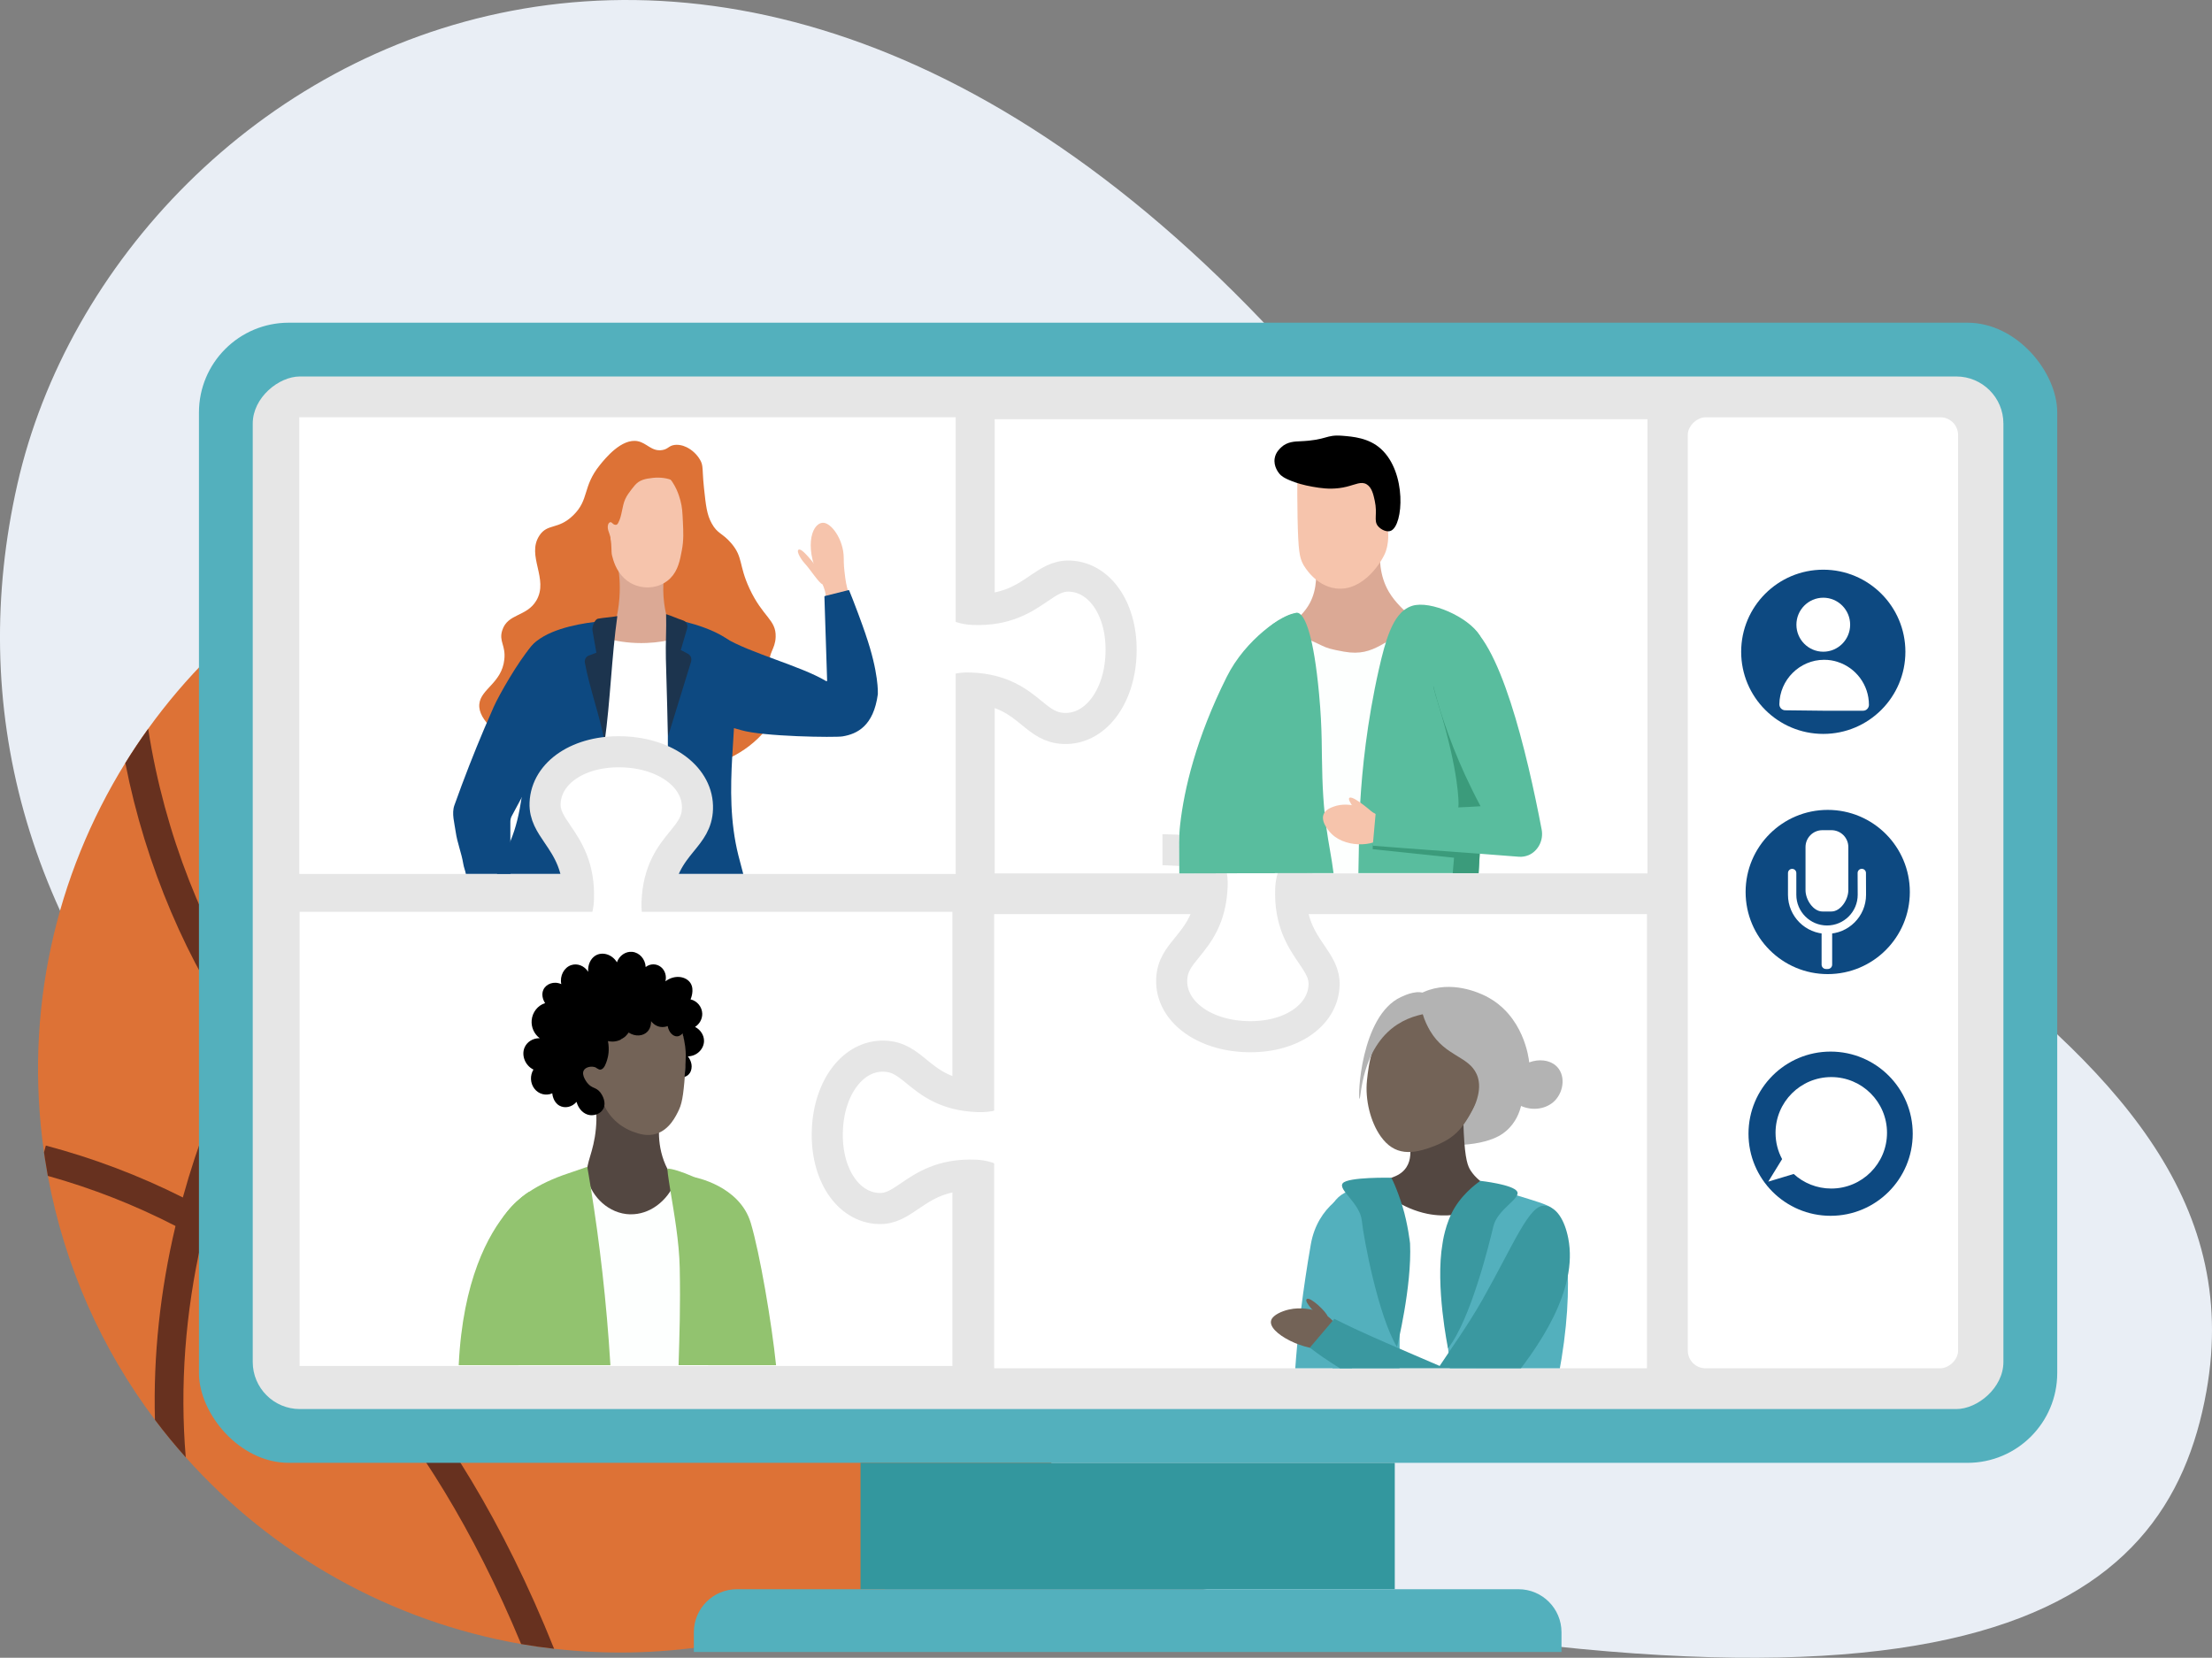 <?xml version="1.0" encoding="UTF-8"?><svg id="Layer_1" xmlns="http://www.w3.org/2000/svg" xmlns:xlink="http://www.w3.org/1999/xlink" viewBox="0 0 498.09 373.32"><rect x="0" y="0" width="498.09" height="373.32" fill="#808080" stroke="none"/><defs><style>.cls-1{fill:#dd7236;}.cls-2{fill:#67311f;}.cls-3{clip-path:url(#clippath-6);}.cls-4{fill:#92c36f;}.cls-5{fill:#59bd9e;}.cls-6{fill:#534741;}.cls-7{fill:#f6c4ac;}.cls-8{fill:#e9eef5;}.cls-9,.cls-10{fill:#fff;}.cls-11{fill:none;}.cls-12{fill:#53b0bd;}.cls-13{clip-path:url(#clippath-1);}.cls-14{fill:#1c344e;}.cls-15{fill:#0d4981;}.cls-16{fill:#eedfca;}.cls-17{opacity:.15;}.cls-18{fill:#736357;}.cls-19{clip-path:url(#clippath-3);}.cls-20{fill:#3b9b7b;}.cls-10{stroke:#e6e6e6;stroke-miterlimit:10;stroke-width:7px;}.cls-21{fill:#b3b3b3;}.cls-22{fill:#33979e;}.cls-23{clip-path:url(#clippath-2);}.cls-24{fill:#dba995;}.cls-25{fill:#fdfffe;}.cls-26{clip-path:url(#clippath);}.cls-27{fill:#e6e6e6;}.cls-28{fill:#3a98a0;}.cls-29{fill:#f97d8a;}</style><clipPath id="clippath"><rect class="cls-11" x="223.98" y="94.4" width="147" height="102.28"/></clipPath><clipPath id="clippath-1"><rect class="cls-11" x="67.39" y="93.96" width="147.81" height="102.84"/></clipPath><clipPath id="clippath-2"><rect class="cls-11" x="67.46" y="205.33" width="147" height="102.28"/></clipPath><clipPath id="clippath-3"><rect class="cls-11" x="223.86" y="205.85" width="147" height="102.28"/></clipPath><clipPath id="clippath-6"><rect class="cls-11" x="256.33" y="218.2" width="104.7" height="89.92"/></clipPath></defs><path class="cls-8" d="M496.84,313.28c-8.89,49.83-53.99,83.65-248.17,39.74C54.5,309.12-18.52,208.24,3.91,109.05c22.43-99.19,171.13-184.43,309.76-2.08,66.32,87.24,198.66,119.53,183.17,206.31Z"/><path class="cls-1" d="M159.98,370.57c45.61-7.08,82.07-36.85,99.67-76.04,1.25-2.8,2.41-5.65,3.47-8.53,6.37-17.32,9.14-36.19,7.57-55.58-.17-2.19-.41-4.39-.69-6.58-.14-1.04-.28-2.08-.44-3.11-4.82-31.05-20.16-57.87-41.84-77.37-3.43-3.11-7.03-6.01-10.78-8.72-27.07-19.66-61.58-29.02-97.23-23.49-18.44,2.86-35.39,9.43-50.2,18.85-2,1.27-3.97,2.59-5.89,3.96-11.72,8.36-21.93,18.59-30.26,30.15-1.81,2.51-3.53,5.08-5.15,7.71-15.67,25.3-22.85,55.99-18.3,87.66.06.5.14,1.01.22,1.51.2,1.28.41,2.54.64,3.8,3.81,20.58,12.26,39.2,24.12,54.94,2.19,2.92,4.52,5.74,6.94,8.45,19.52,21.89,46.11,36.92,75.52,42.04,2.45.42,4.92.78,7.42,1.06,11.45,1.32,23.26,1.14,35.21-.72Z"/><path class="cls-2" d="M41.83,328.19c-1.35-16.06-.12-32.53,3.59-48.86.47-2.18,1.01-4.37,1.6-6.54,2.92-11,6.98-21.89,12.09-32.5,1.03-2.15,2.11-4.28,3.22-6.39,2.53-4.79,5.27-9.49,8.22-14.13,5.55-8.67,11.68-16.8,18.31-24.29,1.45-1.63,2.93-3.23,4.42-4.8,19.07-20.08,41.82-35.1,66.31-43.47,23.66-8.1,47.03-9.32,68.12-3.85-3.43-3.11-7.03-6.01-10.78-8.72-18.89-2.64-39.07-.53-59.44,6.44-25.1,8.59-48.42,23.86-68.02,44.21-1.53,1.6-3.06,3.24-4.54,4.89-7.21,8.02-13.85,16.74-19.83,26.1-2.47,3.88-4.81,7.8-6.98,11.79-1.19,2.13-2.31,4.28-3.38,6.44-5.75,11.44-10.29,23.23-13.57,35.15-.6,2.13-1.16,4.28-1.65,6.42-3.45,14.54-5.03,29.22-4.63,43.66,2.19,2.92,4.52,5.74,6.94,8.45Z"/><path class="cls-2" d="M259.66,294.53c1.25-2.8,2.41-5.65,3.47-8.53-10.61,4.94-22.49,8.48-35.32,10.47-9.52,1.48-19.57,2.11-29.99,1.84-53.89-1.41-106.58-26.56-135.48-64.42-.77-1.02-1.53-2.04-2.27-3.06-.65-.91-1.29-1.83-1.93-2.76-12.13-17.87-21.1-40.33-24.75-63.81l-.02-.14c-1.81,2.51-3.53,5.08-5.15,7.71,4.57,23.29,14.1,45.28,26.53,62.68.02.04.05.06.07.09,1.37,1.92,2.8,3.82,4.3,5.68,14.83,18.58,35.1,34.23,59,45.52,24.8,11.7,52.3,18.25,79.55,18.97,22.82.59,43.93-2.98,62-10.24Z"/><path class="cls-2" d="M263.83,199.35c-.17-2.19-.41-4.39-.69-6.58-77.86,46.5-134.9,41.32-169.84-2.1-.11-.14-.23-.29-.34-.43-1.06-1.33-2.23-2.99-3.47-4.96-6.99-11.05-16.21-31.59-19.97-55.28-2,1.27-3.97,2.59-5.89,3.96,4.35,24.48,13.97,45.15,21.32,56.21,1.04,1.57,2.03,2.93,2.95,4.1.33.41.65.8.97,1.2,36.59,44.65,91.64,54.01,174.96,3.89Z"/><path class="cls-2" d="M124.77,371.29c-23.04-57.53-54.29-85.23-77.74-98.51-.86-.49-1.72-.96-2.56-1.41-1.08-.58-2.18-1.15-3.29-1.71-9.75-4.91-20.11-8.84-30.86-11.69l-.41,1.52c.06.5.14,1.01.22,1.51.2,1.28.41,2.54.64,3.8,10.02,2.8,19.66,6.59,28.75,11.28.64.33,1.27.67,1.9,1,1.3.7,2.65,1.45,4,2.25,21.84,12.8,50.26,38.7,71.93,90.9,2.45.42,4.92.78,7.42,1.06Z"/><g id="screen"><rect class="cls-12" x="44.8" y="72.67" width="418.44" height="256.75" rx="20.22" ry="20.22"/><rect class="cls-27" x="137.76" y="3.94" width="232.53" height="394.21" rx="10.61" ry="10.61" transform="translate(455.06 -52.98) rotate(90)"/><rect class="cls-22" x="193.77" y="329.42" width="120.3" height="28.46"/><path class="cls-12" d="M165.91,357.88h176.02c5.34,0,9.68,4.34,9.68,9.68v4.45h-195.37v-4.45c0-5.34,4.34-9.68,9.68-9.68Z"/></g><g id="monitor"><g id="woman_1"><g class="cls-26"><rect class="cls-9" x="202.79" y="85.68" width="189.74" height="143.99"/></g></g><path class="cls-10" d="M210.46,162.62c.22-5.37,2.86-7.88,8.07-7.68,7.22.27,10.84,3.22,13.75,5.59,2.33,1.9,4.17,3.4,7.31,3.51,6.96.26,12.48-6.92,12.84-16.7.38-9.85-4.62-17.35-11.57-17.61-2.69-.1-4.59,1.19-6.99,2.82-3.25,2.21-7.3,4.97-14.69,4.69-3.71-.14-7.68-2.15-7.68-7.4v-.33s-1.05,33.11-1.05,33.11Z"/><g id="man"><g class="cls-13"><rect class="cls-9" x="54.87" y="87.08" width="197.29" height="125.3"/></g></g><g id="peson3"><path class="cls-1" d="M172.7,164.06c-2.57,3.24-5.58,5.19-7.8,6.33-.76.39-1.43.69-1.96.91-.09.04-.17.07-.25.1-2.88,1.18-7.14,2.51-12.29,3.23-3.88.55-8.26.75-12.93.29-.66-.06-1.32-.14-1.99-.24-3.31-.46-6.75-1.26-10.24-2.52-.95-.34-1.9-.72-2.86-1.13-.9-.39-1.79-.81-2.69-1.26-.34-.17-.8-.4-1.34-.69-2.08-1.09-5.35-2.96-7.68-5.18-1.71-1.64-2.91-3.47-2.74-5.33.31-3.43,5.06-4.76,5.63-10.05.35-3.21-1.25-4.04-.48-6.53,1.21-3.91,5.51-3.03,7.7-6.77,2.85-4.87-2.28-10.03.65-14.57,1.86-2.88,4.21-1.25,7.66-4.62,3.65-3.57,2.01-6.37,5.98-11.3,1.18-1.46,4.92-6.11,8.56-5.37,2.05.42,3.13,2.37,5.48,1.99,1.38-.22,1.44-.97,2.78-1.15.64-.09,1.29,0,1.93.19.25.08.5.18.75.3,1.25.6,2.37,1.65,3.05,2.83.15.25.26.48.34.71.09.26.15.52.19.81.13.91.08,2.16.37,4.85.43,3.99.64,5.99,1.74,7.98,1.3,2.37,2.41,2.14,4.38,4.44,2.75,3.21,1.64,4.88,4.13,10.23,3.01,6.48,6.01,6.97,5.89,10.88-.09,2.88-1.75,3.58-1.36,6.51.41,3.04,2.37,3.49,2.76,6.17.46,3.17-1.76,5.97-3.36,7.97Z"/><path class="cls-29" d="M159.13,205.33s-.03-.04-.05-.05h.04s0,.04,0,.05Z"/><path class="cls-16" d="M159.12,205.28s0,.04,0,.05c-.02-.02-.03-.04-.05-.05h.04Z"/><path class="cls-9" d="M163.21,176.21c-.23,7.5-.68,14.34-1.1,20.58h-37.87c.08-3.25.19-6.87.31-10.78.17-5.31.3-9.25.39-10.88.05-.92.15-1.91.29-2.96.4-3,1.21-6.52,2.73-10.56.98-2.6,2.24-5.41,3.88-8.45.16-.3.33-.61.51-.92,1.36-2.43,2.95-5,4.82-7.71.12-.17.23-.34.35-.51.05-.07.1-.14.15-.21.28-.39.56-.79.84-1.18.46-.63.93-1.27,1.41-1.91,1.94,1.52,4.35,2.84,6.46,2.12,1.96-.68,2.36-2.67,3.63-2.86.02,0,.05,0,.07,0,.12-.01.23,0,.35.01.05,0,.09.02.14.03,1.22.31,2.42,2.13,3.4,4.09h0c.08.15.15.31.23.47.95,1.99,1.64,4.02,1.86,4.69,3.36,10,6.01,16.03,6.86,22.05.23,1.61.33,3.23.28,4.91Z"/><path class="cls-24" d="M139.08,126.89c.35,2,.63,4.71.39,7.88-.3,3.94-1.29,7.09-2.14,9.21,2.13.51,4.97.95,8.31.81,2.46-.1,4.61-.49,6.34-.93-.86-1.72-1.96-4.44-2.42-7.96-.53-4.13.06-7.51.57-9.51-3.69.17-7.37.34-11.06.51Z"/><path class="cls-7" d="M144.7,104.14c-3.29.19-5.27,3.68-5.75,4.51-1.41,2.47-1.58,5.13-1.69,6.95-.06.98-1.51,2.04-.66,3.63.41.76.72,1.42.87,2.11.32,1.51.12,2.88.35,3.78.28,1.08.86,3.31,2.7,5.06,2.31,2.2,5,2.13,5.69,2.09.75-.05,2.93-.22,4.76-2.08,1.72-1.75,2.14-4,2.57-6.29.43-2.28.34-4.11.23-6.39-.1-2.16-.15-3.28-.55-4.77-.29-1.07-1.03-3.73-3.21-5.91-1.04-1.04-2.84-2.83-5.31-2.69Z"/><path class="cls-15" d="M137.69,139.73c-.21,1.59-.38,3.19-.51,4.8-.62,7.33-.58,14.9-1.03,22.45-.15,2.57-.36,5.15-.67,7.7-.12,1.04-.27,2.07-.43,3.11-1,6.38-.59,12.74-1.23,19h-21.9c.06-.51.2-1.03.43-1.53.64-1.39,1.28-2.82,1.9-4.27.23-.53.45-1.06.68-1.6.03-.07.06-.14.09-.21,1.14-2.72,1.91-6,2.43-9.51.15-1.03.28-2.07.39-3.13.26-2.46.42-4.98.51-7.45.37-10.13-.39-19.58.1-21.33.23-.8.62-1.53,1.16-2.18,2.93-3.58,9.89-4.99,14.27-5.52,2.25-.28,3.82-.33,3.82-.33Z"/><path class="cls-15" d="M132.71,154.03c-1.17,1.73-2.87,4.46-4.75,7.57-1.8,2.97-3.77,6.29-5.59,9.43-.16.28-.32.55-.48.82-.37.63-.72,1.25-1.07,1.85-1.31,2.27-2.48,4.34-3.38,5.97-.11.19-.21.38-.31.56-.65,1.19-1.29,2.38-1.91,3.56-.2.38-.3.81-.3,1.24,0,1.56,0,3,0,4.36,0,2.8,0,5.21.05,7.4h-10.07c-.12-.7-.46-1.49-.57-2.2-.43-2.62-1.36-4.73-1.72-7.28-.27-1.96-.95-4.12-.29-5.97,2.16-6.05,4.41-11.79,6.7-17.2.71-1.68,1.43-3.33,2.15-4.95,1.18-2.66,5.48-10.18,8.44-13.61.19-.22.38-.42.58-.61.31-.3.61-.55.92-.74,1.03-.65,8.23,6.41,10.74,8.93.54.54.87.88.87.88Z"/><path class="cls-14" d="M136.15,167.01c1.28-9.05,1.58-19.22,2.86-28.27-1.43.27-2.94.32-4.37.59-.74.14-1.36,1.85-1.23,2.63.29,1.67.58,3.35.88,5.02-.57.22-1.15.44-1.72.65-.63.24-1,.93-.87,1.62,1.08,5.79,3.36,11.96,4.45,17.75Z"/><path class="cls-15" d="M167.37,196.79h-16.71c-.12-6.5-.21-13.07-.25-19.71,0-.82-.01-1.64-.01-2.45-.02-3.67-.03-7.32-.02-10.95h0c.01-6.57.06-13.06.15-19.49.02-1.27.04-2.53.06-3.79h0c0-.13,0-.26,0-.39,0-.26,0-.52.01-.79,0,0,1.58.25,3.75.81,5.25,1.35,13.97,4.49,12.43,10.13-.4,1.46-.85,2.88-1.28,4.29.2,4.84-.3,10.23-.62,15.93-.4,7.1-.51,14.68,1.39,22.26.35,1.41.72,2.79,1.09,4.15Z"/><path class="cls-14" d="M155.62,148.98c-1.53,4.98-3.06,9.95-4.6,14.93-.2.63-.39,1.27-.59,1.9l-.06-2.11c-.01-.41-.02-.83-.04-1.24-.13-4.71-.26-9.42-.39-14.13-.09-3.32.15-6.71.05-10.03,1.39.45,2.45.97,3.84,1.42.19.06.36.17.51.3.38.36.55.94.39,1.49-.48,1.63-.96,3.25-1.43,4.87.08.04.17.09.25.13.46.24.92.49,1.38.73.6.32.89,1.05.68,1.72Z"/><path class="cls-1" d="M145.9,107.76c-.76.14-1.52.35-2.16.8-.58.41-1.04.99-1.48,1.57-.55.72-1.11,1.45-1.48,2.29-.75,1.69-.69,3.7-1.57,5.32-.09.18-.21.36-.39.42-.16.06-.33.01-.49-.03-.41-.11-.69-.91-1.23-.33-.32.45-.29,1.08-.14,1.62.15.54.4,1.05.48,1.61.11.75-.1,1.55-.58,2.12-.09.11-.2.22-.34.26-.14.04-.29.02-.43,0-.85-.16-1.7-.32-2.54-.48-.12-.02-.25-.06-.3-.17-.03-.07-.02-.16-.01-.23.4-3.18,1.01-6.32,1.82-9.41.37-1.41.78-2.81,1.28-4.17.42-1.12.92-2.25,1.73-3.09.6-.63,1.35-1.07,2.12-1.43,3.17-1.48,6.96-1.55,10.09.02.8.4,1.59.93,2.02,1.75.24.45.37.97.61,1.43.52.99,1.58,1.72,1.63,2.84-1.42-.91-2.23-2.1-3.91-2.58-1.53-.44-3.17-.41-4.73-.12Z"/></g><path class="cls-7" d="M191.26,134c-.32-.88-.72-2.21-.93-3.88-.31-2.41-.33-3.02-.34-4.48-.02-4.23-2.94-8.14-4.82-7.91-2.6.31-4.19,6.12-.19,13.41.75,1.37,1.05,2.8,1,3.95,1.76-.37,3.51-.73,5.27-1.1Z"/><path class="cls-15" d="M194.93,142.88c-.22-.64-.47-1.34-.73-2.08-.6-1.69-1.32-3.61-2.14-5.72-.27-.68-.55-1.39-.84-2.11-.03-.06-.09-.1-.15-.08,0,0,0,0,0,0-1.68.42-3.37.84-5.05,1.26-.09.02-.19.05-.28.07-.06.02-.1.07-.1.14.03.85.06,1.7.08,2.56.18,5.45.35,10.9.53,16.34,0,.11-.11.18-.2.13-5.79-3.46-17.1-6.28-22.8-9.75-.05-.03-.11-.02-.15.01-4.78,3.98-7.83,15.38-7.42,15.71,3.32,2.7,2.14,3.01,5.87,3.77,1.57.32,3.32.69,5.37,1.3,4.89,1.46,21.16,1.68,22.8,1.4,3.29-.54,6.99-2.34,7.95-9.51,0,0,0-.01,0-.02,0-.2.25-4.76-2.75-13.42Z"/><path class="cls-7" d="M184.51,128.52s-3.35-4.61-4.41-4.76c-1.06-.15,0,1.93,1.14,3.16,1.15,1.22,3.28,4.55,3.96,4.63.68.09-.69-3.03-.69-3.03Z"/><path class="cls-10" d="M155.63,211.28c-5.37-.22-7.88-2.86-7.68-8.07.27-7.22,3.22-10.84,5.59-13.75,1.9-2.33,3.4-4.17,3.51-7.31.26-6.96-6.92-12.48-16.7-12.84-9.85-.38-17.35,4.62-17.61,11.57-.1,2.69,1.19,4.59,2.82,6.99,2.21,3.25,4.97,7.3,4.69,14.69-.14,3.71-2.15,7.68-7.4,7.68h-.33s33.11,1.05,33.11,1.05Z"/><g id="woman_2"><g class="cls-23"><rect class="cls-9" x="53.23" y="187.45" width="177.77" height="126.56"/></g></g><path class="cls-10" d="M228.27,239.26c-.22,5.37-2.86,7.88-8.07,7.68-7.22-.27-10.84-3.22-13.75-5.59-2.33-1.9-4.17-3.4-7.31-3.51-6.96-.26-12.48,6.92-12.84,16.7-.38,9.85,4.62,17.35,11.57,17.61,2.69.1,4.59-1.19,6.99-2.82,3.25-2.21,7.3-4.97,14.69-4.69,3.71.14,7.68,2.15,7.68,7.4v.33s1.05-33.11,1.05-33.11Z"/><g id="woman_3"><g class="cls-19"><rect class="cls-9" x="210.24" y="196.61" width="190.47" height="127.07"/></g></g><path class="cls-10" d="M265.26,191.47c5.37.22,7.88,2.86,7.68,8.07-.27,7.22-3.22,10.84-5.59,13.75-1.9,2.33-3.4,4.17-3.51,7.31-.26,6.96,6.92,12.48,16.7,12.84,9.85.38,17.35-4.62,17.61-11.57.1-2.69-1.19-4.59-2.82-6.99-2.21-3.25-4.97-7.3-4.69-14.69.14-3.71,2.15-7.68,7.4-7.68h.33s-33.11-1.05-33.11-1.05Z"/><g id="peson4"><path class="cls-25" d="M312.74,168.1c-.69,4.31-1.37,9.11-1.95,14.39-.06.56-.12,1.13-.18,1.7-.18,1.68-.34,3.4-.5,5.17-.03.38-.07.77-.1,1.16-.17,1.98-.32,4.01-.45,6.1h-15.31c-.11-10.3-.18-20.6-.22-30.9-.02-7.55-.03-15.11,0-22.66,1.17,1.1,3.46,2.7,6.83,2.7,5.47,0,9.34-.73,12.07-3.64,2.74-2.92-2.99-3.52-2.99-3.52l-15.91,3.28c0-.5,0-1,0-1.49.02-.01.04-.03.06-.04,6-3.87,14.18-8.02,18.65-4.71.98.73,1.69,1.74,2.18,2.99.4,1.01.65,2.17.8,3.47.7,6.38-1.37,15.98-2.98,26.01Z"/><path class="cls-24" d="M310.87,122.38c-.35,3.15-.27,7.26,1.87,10.89,2.87,4.86,8.34,7.44,6.9,7.88-8.04,2.44-9.77,6.89-16.99,5.6-6.09-1.09-2.87-.97-13.11-4.77-1.11-.41,3.26-2.15,5.4-6.17,1.72-3.24,1.57-6.83,1.12-9.5,4.94-1.31,9.87-2.61,14.81-3.92Z"/><path class="cls-7" d="M292.13,107.78c-.02,2.18-.02,5.19.05,8.78.15,7.51.44,8.99,1.27,10.54.2.37,2.68,4.79,7.29,5.4,6.31.84,10.61-6.3,11.31-8.33.22-.63.34-1.29.34-1.29.47-2.41.06-4.45-.29-5.64.33-1.51.66-2.71.9-3.52.67-2.29,1.12-3.59.7-5.22-.04-.17-.11-.34-.21-.51-.54-.95-2.32-2.67-13-1.51-2.16.23-5.01.62-8.36,1.3Z"/><path class="cls-5" d="M300.27,196.62h-19.75c-.37-3.95-.63-7.65-.72-11.1-.07-2.57-.2-5.15-.34-7.71-.96-17.98-2.39-35,11.99-39.69.11-.04.22-.07.33-.11.34-.1.75,0,1.19.46.35.37.73.96,1.12,1.88.25.6.51,1.34.76,2.23.79,2.78,1.56,7.09,2.17,13.64.79,8.48.53,12.57.75,19,.1,3.07.28,5.58.49,7.74.12,1.22.26,2.33.4,3.37.52,3.82,1.16,6.62,1.62,10.28Z"/><path class="cls-5" d="M334.2,178.07c-.32,3.25-.58,7.28-.99,14.18-.03.51-.06,1.04-.09,1.58-.03.46-.05.94-.08,1.43-.03.44-.05.9-.08,1.36h-27.08c.05-2.31.09-4.48.12-6.49,0-.22,0-.44,0-.66.01-1.1.01-1.27.02-2.07.02-1.02.05-2.32.12-3.85.02-.57.05-1.18.09-1.82.02-.33.04-.67.06-1.01.42-7.21,1.48-17.96,4.21-30.04.76-3.35,1.52-6.29,2.5-8.64.56-1.35,1.19-2.5,1.93-3.42.39-.48.8-.9,1.25-1.24.55-.42,1.15-.74,1.81-.95,4.12-1.29,12.67,2.53,15.22,6.66,0,0,0,0,0,.01,1.68,2.73-1.41,4.86-1.01,9.16.5,5.34.4,5.22,1.37,11.99.4,2.79.72,4.44.83,6.85.02.3.03.62.04.95.08,2.85-.14,4.96-.25,6.02Z"/><path class="cls-7" d="M310.08,183.48c-1.64-.98-5.98-3.27-9.85-1.81-.68.26-1.87.72-2.23,1.81-.63,1.9,1.73,4.2,1.91,4.37,3.57,3.41,10.75,2.66,11.76,0,.28-.73.26-2.02-1.59-4.37Z"/><polygon class="cls-20" points="330.3 193.46 309.1 191.23 309.13 190.14 331.82 190.86 330.3 193.46"/><path class="cls-20" d="M334.44,172.06c0-.33-.02-.65-.04-.95l-4.84-.65c-3.62-9.27-9.17-23.17-5.74-12.03,4.89,15.86,4.61,22.78,4.61,22.78l-1.31,15.42h5.82c.03-.46.05-.92.08-1.36.03-.49.06-.96.08-1.43.03-.54.06-1.07.09-1.58.41-6.9.67-10.93.99-14.18.1-1.05.32-3.17.25-6.02Z"/><path class="cls-5" d="M344.15,192.59c-.66.27-1.39.4-2.16.34-10.36-.83-22.53-1.65-32.88-2.48.21-2.47.5-5.43.71-7.9,7.28-.5,16.29-.5,23.57-.99-5.08-9.5-8-17.79-9.73-23.75-3.22-11.07-2.55-14.79-.75-16.63,0,0,1.85-1.89,5.24-1.58.43.04.85.14,1.27.31,8.24,3.22,14.47,29.85,17.72,46.87.49,2.55-.89,4.94-2.99,5.82Z"/><path d="M313.22,119.52c-.9.4-2.23-.21-2.92-1.03-1.05-1.25-.07-2.68-.74-5.74-.3-1.38-.65-2.98-1.81-3.68-1.22-.74-2.49.04-4.55.54-.57.14-1.12.24-1.69.31-2.26.27-4.04.02-5.94-.31-2.12-.37-3.6-.85-4.61-1.24-1.99-.76-2.54-1.3-2.86-1.68-.2-.25-1.38-1.67-1.07-3.5.23-1.35,1.14-2.14,1.48-2.47,1.34-1.27,3.08-1.3,4.24-1.35,6.17-.26,5.69-1.55,9.52-1.24,2.32.19,5.94.45,8.7,2.97,5.83,5.33,5.04,17.16,2.25,18.41Z"/><path class="cls-7" d="M306.36,183.8s-3.45-3.87-2.41-4.18c1.03-.31,5.17,3.36,5.17,3.36l-1.52,2.65-1.24-1.82Z"/><path class="cls-5" d="M292.1,142.7c-1.71,8.56-6.07,20.82-7.35,30.45-.34,2.52,2.8,10.98,2.56,11.77-.48,1.6-.23,5.2-.23,11.71l-21.53.06c0-6.56-.12-8.28.19-10.99.89-7.9,3.55-19.39,10.5-33.29,4.27-8.55,12.65-14.04,15.22-14.28.36-.03.58-.03.64,0,.17.21.27.51.33.9.12.85,0,2.12-.32,3.69Z"/></g><g id="person01"><g id="peson1"><path class="cls-25" d="M162.26,307.43c-.1-12.13-.2-24.25-.3-36.38,0-.21,0-.41,0-.62-.13-.05-.27-.1-.4-.16-1.68-.66-3.36-1.31-5.04-1.97-1.54-.6-3.07-1.2-4.61-1.8-.43-.17-.86-.34-1.29-.51-1.09-.43-2.19-.86-3.28-1.28h-14.63s-.08.01-.12.02c-.12.02-.25.04-.37.06-1.85.31-3.7.62-5.56.93-2.03,9.69-4.05,19.39-6.07,29.08-.88,4.21-1.76,8.42-2.64,12.63h44.32Z"/><path class="cls-6" d="M141.92,273.46c-4.9-.11-8.62-4.03-9.54-7.74-.79-3.16.78-4.93,1.56-9.67.84-5.11.09-9.65-.85-13.01,5.28,2.4,10.55,4.8,15.83,7.2-.47,2.09-1.29,7.02.95,12.11.66,1.51,1.46,2.73,2.23,3.7-1.88,4.56-5.92,7.5-10.18,7.4Z"/><path class="cls-18" d="M134.4,240.35c1.43-.44.33-6.15,2.16-6.99,1.1-.5,2.26,1.22,3.51.57.92-.48.62-1.59,1.62-2.71.26-.29.89-.89,4.18-1.43,2.99-.48,4.49-.73,5.53-.14,1.69.95,2.3,2.95,2.7,4.28.47,1.56.54,2.95.27,6.42-.4,5.14-.61,7.7-1.48,9.55-.69,1.45-2.12,4.47-5.12,5.42-2.04.64-3.82.03-5.12-.43-.86-.3-4.32-1.62-6.34-5.42-.74-1.39-1.06-2.68-1.21-3.57-1.93-.27-3.48-1.42-3.91-2.99-.39-1.41.08-3.29.94-3.57.86-.28,1.53,1.23,2.29,1Z"/><path class="cls-4" d="M110.39,307.43h27.06c-.87-14.37-2.45-27.72-4.41-39.92-.15-.93-.3-1.86-.46-2.77-.1-.63-.21-1.25-.32-1.87,0-.04-.01-.07-.02-.11-1.42.48-2.83.97-4.25,1.46-3.63,1.2-6.52,2.62-8.82,4.15t0,0s0,0,0,0c0,0,0,0,0,0h0s0,0-.01,0t0,0s-.01,0-.02.01c-.09.06-.17.12-.26.17,0,0,0,0,0,0-.95.65-1.79,1.32-2.54,2.01-.78.71-1.45,1.43-2.04,2.17,0,0,0,0-.01.01-1.67,2.08-2.65,4.21-3.22,6.25-1.01,3.6-.76,6.87-.81,8.89-.15,6.08-.05,12.81.13,19.53Z"/><path class="cls-4" d="M156.26,265.07s.1,1.18.26,3.24c.55,6.89,1.86,23.65,2.93,39.13h15.3c-.99-9.62-3.66-25.22-5.69-32.03-2.52-8.49-12.81-10.33-12.81-10.33Z"/><path class="cls-4" d="M150.27,263.18s0,0,0,0c.06.78.18,1.73.35,2.81.1.69.22,1.44.35,2.23.8,4.89,1.98,11.44,2.09,17.33.17,8.67-.05,14.74-.26,21.87h12.06c1.17-12.49,1.69-27.2-2.89-36.38-.13-.26-.27-.52-.41-.78-.89-1.62-1.96-3.05-3.23-4.24-.71-.35-1.41-.68-2.08-.98-2.72-1.2-5-1.9-5.99-1.88Z"/><path d="M135.88,249.62c-.56,1.18-1.96,1.63-3.03,1.5-1.38-.17-2.58-1.34-3.03-2.99-1.02,1.2-2.62,1.53-3.84.86-1.48-.82-1.61-2.69-1.62-2.78-1.43.63-3.09.19-4.04-1.07-.93-1.22-1.01-2.95-.2-4.28-1.91-.94-2.72-3.21-2.02-4.92.54-1.32,1.91-2.18,3.44-2.14-1.26-.93-1.96-2.48-1.82-4.06.16-1.78,1.36-3.32,3.03-3.85-.62-.92-.81-2.08-.4-2.99.59-1.33,2.37-2.04,4.04-1.28-.39-1.88.63-3.74,2.22-4.28,1.39-.47,2.97.13,3.84,1.5-.13-1.52.51-2.95,1.62-3.64,1.5-.92,3.7-.37,4.85,1.5.54-1.53,1.97-2.49,3.44-2.35,1.62.15,2.95,1.61,3.03,3.42,1.04-.81,2.44-.8,3.44,0,.91.73,1.32,2.01,1.01,3.21,2.13-1.6,4.7-1.1,5.66.43.93,1.49.06,3.5,0,3.64,1.51.36,2.59,1.71,2.63,3.21.03,1.2-.6,2.35-1.62,2.99,1.25.64,2.05,1.91,2.02,3.21-.04,1.76-1.59,3.4-3.64,3.42.15.19,1.07,1.38.81,2.78-.05.25-.15.81-.61,1.28-.35.36-.74.51-.94.57.05-.53.11-1.29.17-2.21.01-.21.1-1.72.1-2.64,0-1.05-.11-2.72-.74-4.92-.19.21-.63.62-1.21.64-.91.03-1.87-.89-2.12-2.32-.3.12-.94.32-1.72.18-1.17-.22-1.85-1.05-2.02-1.28,0,.32,0,1.5-.81,2.35-.98,1.04-2.75,1.19-4.25.21-.22.34-.85,1.22-2.02,1.71-1.2.5-2.25.31-2.63.21.38,2.01.05,3.49-.2,4.28-.23.73-.63,1.99-1.42,2.14-.61.12-.86-.55-1.82-.64-.7-.07-1.68.18-2.02.86-.54,1.05.67,2.6.81,2.78,1.04,1.31,1.92.91,2.88,2.09.65.8,1.39,2.37.76,3.69Z"/><path class="cls-4" d="M103.28,307.43h13.5c2.71-12.92,9.04-36.65,3.01-38.91-.03-.01-.06-.02-.09-.03,0,0-.01,0-.02,0-.02,0-.04-.01-.07-.02-.03,0-.06-.02-.09-.03-.03,0-.07-.02-.1-.02-.03,0-.06-.01-.09-.02,0,0-.01,0-.02,0-.04,0-.08-.01-.13-.02,0,0,0,0,0,0t0,0s0,0,0,0c-.12.07-1.24.71-2.83,2.21-.62.59-1.31,1.3-2.04,2.17,0,0,0,0-.01.01-4.33,5.13-10.1,15.47-11.01,34.67Z"/></g></g><g class="cls-3"><g id="person02"><g id="person01-2"><path class="cls-12" d="M291.24,322.17c.01.53.03,1.12.05,1.78h11.16c.26-4.37.53-7.82.75-9.08.14-.81.49-2.69.96-5.27.11-.6.22-1.23.34-1.9.42-2.35.91-5.12,1.4-8.08.06-.37.12-.74.18-1.11.78-4.79,1.56-10.01,2.12-14.8.26-2.24.47-4.38.61-6.35.22-3.07.26-5.71.05-7.58-.16-1.4-.47-2.37-.95-2.78-.03,0-.1,0-.2,0-.39.05-1.27.26-2.39.71-.66.27-1.4.61-2.17,1.06-.91.53-1.88,1.19-2.82,2.02-2.29,2.03-4.4,5.05-5.17,9.45-.89,5.1-1.6,9.92-2.16,14.38-.35,2.81-.64,5.48-.88,8-.79,8.35-.99,15.03-.88,19.54Z"/><path class="cls-21" d="M314.44,228.68c2.51-3.53,5.13-4.85,6.22-5.32,6.17-2.7,12.48.25,13.86.94,8.61,4.31,9.74,14.06,9.82,14.94,2.16-.81,4.48-.56,5.96.7,2.29,1.95,1.91,5.78-.19,7.92-1.84,1.88-4.94,2.38-7.61,1.19-.3,1.26-1.1,3.71-3.37,5.65-.87.75-2.2,1.62-4.63,2.29-6.49,1.79-14.41.35-17.03-.18-1.94-1.46-5.43-4.56-7.06-9.58-3.03-9.36,3.1-17.24,4.03-18.55Z"/><path class="cls-9" d="M308.82,277.37c.6,4.94,2.03,10.94,3.12,17.18.28,1.58.55,3.26.8,5.03h0c.1.67.19,1.36.28,2.05h0c.05.41.11.82.16,1.23.38,3.11.71,6.48.94,10.1.04.68.08,1.37.12,2.07.14,2.83.23,5.8.23,8.91h17.93c.01-1.12.02-2.21.03-3.28,0-.83,0-1.65,0-2.45s0-1.6,0-2.38c-.02-3.28-.08-6.31-.17-9.1-.13-3.95-.32-7.43-.57-10.52-.03-.38-.06-.76-.09-1.12-.07-.77-.14-1.52-.21-2.24h0c-.96-9.61-2.41-14.82-3.64-18.69-.07-.21-.13-.42-.2-.62-.08-.24-.15-.47-.23-.7-.03-.1-.07-.2-.1-.3-.48-1.44-.9-2.61-1.19-3.41-3.99-2.2-9.01-4.43-12.68-3.82h0c-.21.03-.41.08-.61.13-.12.03-.24.07-.36.11,0,0,0,0,0,0,0,0,0,0,0,0-.18.06-.35.13-.52.21,0,0,0,0,0,0-.24.11-.47.24-.69.38-1.19.8-1.91,2.04-2.29,3.63-.48,2.02-.42,4.61-.05,7.58Z"/><path class="cls-6" d="M315.89,250.91c.6,1.31,1.35,3.37,1.57,5.98.19,2.32.34,4.27-.78,5.98-1.8,2.73-5.13,2.22-5.48,3.74-.46,2.01,4.8,5.63,10.18,6.72,8.42,1.72,15.59-2.86,18.18-4.7-2.55-.46-6.28-1.79-8.39-5.01-.63-.97-1.27-2.38-1.57-8.59-.19-3.9-.12-7.21,0-9.71-4.57,1.87-9.13,3.74-13.7,5.6Z"/><path class="cls-18" d="M321.13,227.62c-3.36-.74-6.38,1.37-7.13,1.9-5.11,3.57-5.81,10.26-6.19,13.78-.46,4.37.8,9.37,3.09,12.6,3.12,4.4,7.08,4.14,12.14,2.15,5.82-2.29,6.96-5.1,10.57-11.85,1.52-2.84-1.56-6.87-6.87-13.9-2.1-2.78-3.47-4.21-5.61-4.68Z"/><path class="cls-12" d="M299.15,323.95h16.01c-.03-2.61-.05-5.43-.06-8.48,0-.66,0-1.33,0-2.01h0c0-.43,0-.86,0-1.29.01-2.88.04-5.7.06-8.45,0-.39,0-.77,0-1.16,0-.66.01-1.31.01-1.96.1-12.98.16-23.86-.52-29.93-.38-3.38-.98-5.28-1.93-5.22-.05,0-.1.01-.15.02,0,0,0,0,0,0,0,0,0,0,0,0-.05.01-.1.03-.16.06-.01,0-.02,0-.03.01h0s0,0-.01,0c0,0,0,0,0,0-.06.03-.15.07-.25.11,0,0,0,0,0,0-.08.03-.17.06-.27.1,0,0,0,0,0,0-.88.31-2.49.76-4.13,1.24-.82.24-1.64.48-2.39.71-.99.31-1.84.59-2.35.83-.08.04-.16.07-.22.11-1.06.56-1.83,1.31-2.42,2.15-1.01,1.44-2.03,5.86-2.09,7.29-.49,12.55,4.02,36.84.9,45.85Z"/><path class="cls-28" d="M313.3,265.22s-9.82-.22-10.95,1.25c-1.13,1.46,3.89,4.46,4.3,8.42.41,3.96,3.68,21.43,7.92,28.44,0,0,3.39-13.63,2.94-23.33,0,0-.48-4.38-1.72-8.38-1.3-4.2-2.49-6.41-2.49-6.41Z"/><path class="cls-21" d="M320.62,225.12c-1.37,1.3.24,5.06,1.42,7.04,3.42,5.76,8.65,5.64,10.47,9.74.86,1.93,1.17,5.26-2.59,11.07.48-.28,7.75-4.71,7.74-12.53,0-5.81-4.01-9.55-5.38-10.83-3.8-3.55-9.92-6.13-11.65-4.5Z"/><path class="cls-21" d="M321.35,223.97c-1.93-1.29-4.81.06-5.92.57-9.05,4.21-9.74,22.8-9.29,22.89.36.07.29-11.34,8.47-16.7,3.07-2.01,6.33-2.54,8.41-2.7.01-.4.06-2.89-1.67-4.05Z"/><path class="cls-12" d="M326.07,303.58s0,.02,0,.03c0,.01,0,.02,0,.02.04.34.07.67.1,1,.35,3.58.54,6.98.62,10.18v.03c.02.65.03,1.29.03,1.92,0,.59.01,1.17.01,1.75,0,.68,0,1.35-.01,2.02v.02c0,.54-.02,1.07-.03,1.59v.05c-.01.6-.03,1.19-.05,1.77h21.58c.06-2.01.31-4.01.8-5.95,2.83-11.2,3.99-21.21,3.95-29.08,0-.58-.01-1.15-.03-1.7h0c-.1-3.74-.49-6.93-1.1-9.48-.65-2.69-1.55-4.66-2.64-5.77,0,0,0,0-.01-.01,0,0,0,0,0,0-.7-.68-4.18-1.7-7.68-2.77-2.89-.88-5.8-1.79-7.18-2.55-.32-.18-.56-.31-.74-.4h0c-1.23-.62.13.56-2.16,2.41-1.97,1.6-2.71,2.75-3.1,3.01-.41.27-.77.68-1.09,1.21-.14.23-.27.49-.4.77-3.21,7.21-.99,28.78-.87,29.95Z"/><path class="cls-28" d="M333.36,265.92s7.33.81,8.26,2.39c.93,1.58-4.43,3.97-5.35,7.86-.92,3.88-5.1,20.99-10.21,27.46,0,0-2.92-14.07-1.23-23.65,0,0,.57-4.52,2.78-8.11,2.3-3.73,5.74-5.94,5.74-5.94Z"/><path class="cls-17" d="M326.79,322.18s-1.49.01-8.83-4.18c-7.34-4.19,2.7-2.87,2.7-2.87l6.14,2.92v4.13Z"/><path class="cls-18" d="M286.29,297.18c.46-1.09,2.35-1.91,3.88-2.27,2.86-.67,5.46.06,6,.21,3.27.91,4.99,3.03,4.94,4.95-.01.37-.08,2.85-2.47,3.51-4.06,1.11-13.6-3.41-12.35-6.39Z"/><path class="cls-28" d="M347.79,271.52c-3.47-.24-6.82,8.48-14.04,21.27-3.14,5.55-7.65,11.88-9.57,14.81-7.45-3.23-17.25-7.3-23.72-10.61-1.84,2.16-3.68,4.32-5.51,6.49,7.47,5.84,20.17,12.25,28.4,15.81,2.82,1.22,5.64,2.3,7.75.15,1.83-1.87,5.72-4.33,7.86-6.89,7.7-9.2,16.43-22.09,14.18-33.67-.82-4.2-2.7-7.18-5.34-7.36Z"/><path class="cls-18" d="M296.92,296.4s-3.42-3.2-2.68-3.86c.75-.66,4.54,3,4.68,3.86s-1.24.86-1.24.86l-.77-.86Z"/></g></g></g><rect class="cls-9" x="303.41" y="170.61" width="214.16" height="60.87" rx="4" ry="4" transform="translate(611.53 -209.44) rotate(90)"/><g id="icons"><circle class="cls-15" cx="410.56" cy="146.78" r="18.49"/><path class="cls-9" d="M410.56,146.76c3.33,0,6.05-2.73,6.05-6.08s-2.71-6.08-6.05-6.08-6.05,2.73-6.05,6.08,2.71,6.08,6.05,6.08Z"/><path class="cls-9" d="M413.79,149.05c-.96-.31-1.98-.47-3.04-.47-5.49,0-10.02,4.5-10.08,10.02,0,.35.13.69.38.95.25.25.58.4.93.4l8.76.1h8.77c.1,0,.2-.01.3-.03.59-.13,1.03-.67,1.03-1.3,0-4.52-2.96-8.36-7.04-9.66Z"/><circle class="cls-15" cx="411.56" cy="200.87" r="18.49"/><path class="cls-9" d="M410.36,205.76c-2.32,0-4.3-2.91-4.3-5.3v-9.71c0-2.37,1.93-4.3,4.3-4.3h2.04c2.37,0,4.3,1.93,4.3,4.3v9.71c0,2.39-1.98,5.3-4.3,5.3h-2.04Z"/><path class="cls-15" d="M412.4,186.95c2.1,0,3.8,1.7,3.8,3.8v9.71c0,2.16-1.75,4.8-3.8,4.8h-2.04c-2.05,0-3.8-2.64-3.8-4.8v-9.71c0-2.1,1.7-3.8,3.8-3.8h2.04M412.4,185.95h-2.04c-2.65,0-4.8,2.15-4.8,4.8v9.71c0,2.65,2.15,5.8,4.8,5.8h2.04c2.65,0,4.8-3.15,4.8-5.8v-9.71c0-2.65-2.15-4.8-4.8-4.8h0Z"/><path class="cls-9" d="M411.4,210.29c-4.85,0-8.79-3.94-8.79-8.79v-4.9c0-.52.42-.94.94-.94s.94.42.94.94v4.9c0,3.81,3.1,6.91,6.91,6.91s6.91-3.1,6.91-6.91l-.02-4.91c0-.52.42-.94.94-.94h0c.52,0,.94.42.94.94l.02,4.91c0,4.85-3.94,8.79-8.79,8.79Z"/><path class="cls-9" d="M410.19,209.79h2.37v7.44c0,.54-.44.98-.98.98h-.42c-.54,0-.98-.44-.98-.98v-7.44h0Z"/><circle class="cls-15" cx="412.21" cy="255.3" r="18.49"/><g id="icon_2"><path class="cls-9" d="M398.18,266.08l3.11-5.06c-.95-1.76-1.48-3.78-1.48-5.92,0-6.93,5.62-12.55,12.55-12.55s12.55,5.62,12.55,12.55-5.62,12.55-12.55,12.55c-3.26,0-6.23-1.24-8.46-3.28l-5.71,1.72Z"/></g></g></g></svg>